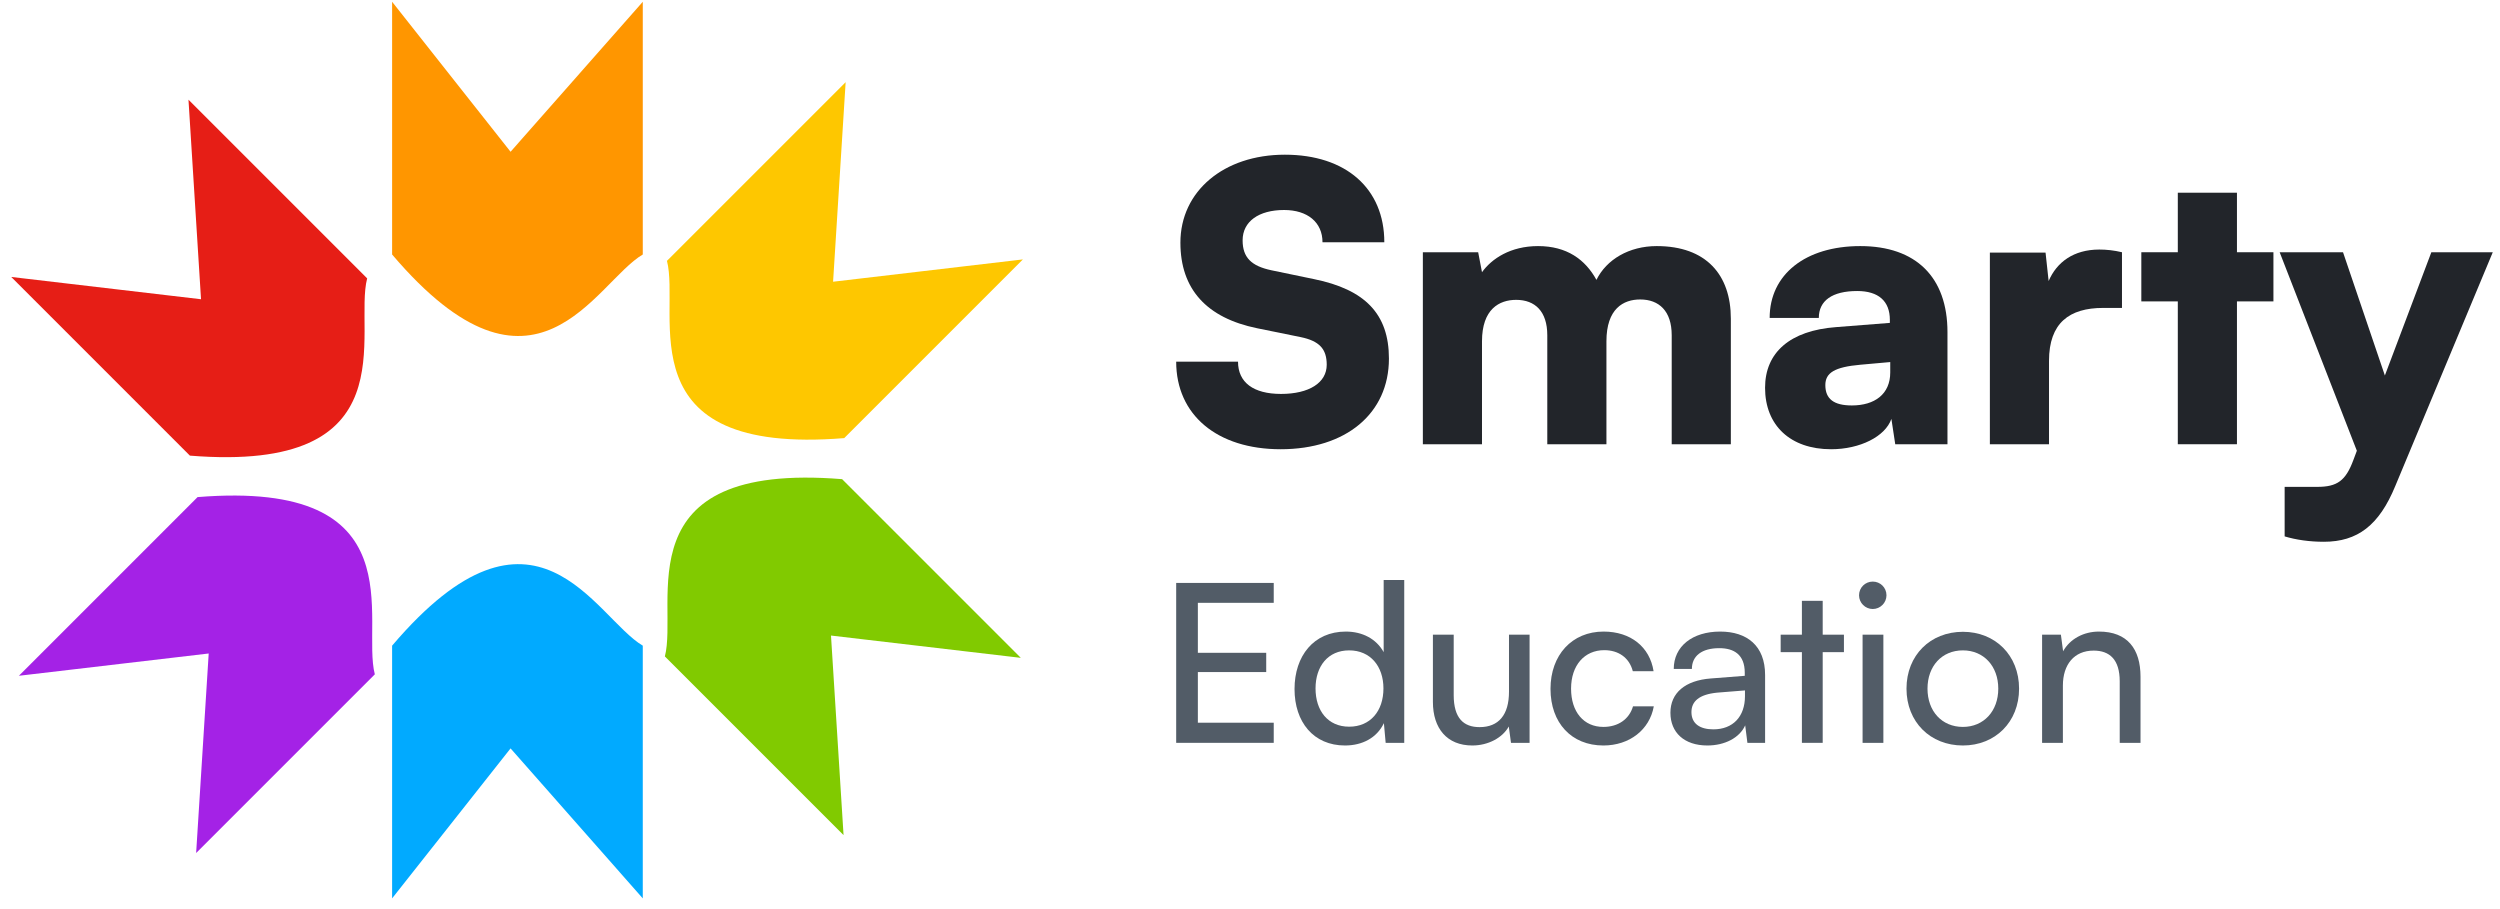 <svg xmlns="http://www.w3.org/2000/svg" width="154" height="56" viewBox="0 0 154 56" fill="none"><path d="M31.451 9.349L24.154 0.11V15.677C32.977 26.054 36.654 17.406 39.595 15.677V0.11L31.451 9.349Z" fill="#FF9600"></path><path d="M12.383 18.433L0.691 17.06L11.698 28.067C25.276 29.166 21.76 20.451 22.617 17.148L11.61 6.141L12.383 18.433Z" fill="#E61E16"></path><path d="M51.318 17.354L63.01 15.98L52.003 26.988C38.426 28.087 41.941 19.372 41.084 16.069L52.092 5.062L51.318 17.354Z" fill="#FEC700"></path><path d="M51.189 39.15L62.881 40.523L51.874 29.516C38.297 28.417 41.812 37.132 40.956 40.435L51.963 51.442L51.189 39.15Z" fill="#81CA00"></path><path d="M12.856 40.255L1.164 41.628L12.171 30.621C25.748 29.522 22.233 38.236 23.089 41.539L12.082 52.546L12.856 40.255Z" fill="#A422E6"></path><path d="M31.451 46.101L24.154 55.34V39.773C32.977 29.396 36.654 38.044 39.595 39.773V55.34L31.451 46.101Z" fill="#01AAFF"></path><g opacity="0.95"><path d="M72.713 14.946C72.713 17.808 74.322 19.583 77.444 20.221L80.117 20.765C81.276 21.002 81.726 21.499 81.726 22.468C81.726 23.58 80.638 24.266 78.911 24.266C77.208 24.266 76.262 23.557 76.262 22.279H72.453C72.453 25.567 74.984 27.673 78.887 27.673C82.909 27.673 85.558 25.473 85.558 22.09C85.558 19.322 84.068 17.832 80.945 17.194L78.32 16.649C77.09 16.389 76.545 15.869 76.545 14.804C76.545 13.645 77.539 12.936 79.1 12.936C80.543 12.936 81.466 13.693 81.466 14.923H85.274C85.274 11.611 82.909 9.529 79.147 9.529C75.386 9.529 72.713 11.777 72.713 14.946Z" fill="#171A1F"></path><path d="M91.291 27.365V21.026C91.291 19.039 92.356 18.471 93.397 18.471C94.556 18.471 95.313 19.18 95.313 20.647V27.365H98.956V21.026C98.956 19.015 99.996 18.447 101.037 18.447C102.196 18.447 102.977 19.157 102.977 20.647V27.365H106.62V19.63C106.62 16.933 105.106 15.159 102.054 15.159C100.351 15.159 98.956 15.987 98.341 17.241C97.654 15.987 96.519 15.159 94.745 15.159C93.042 15.159 91.883 15.94 91.291 16.768L91.055 15.538H87.648V27.365H91.291Z" fill="#171A1F"></path><path d="M112.796 27.673C114.57 27.673 116.132 26.892 116.51 25.804L116.747 27.365H119.964V20.458C119.964 17.075 118.024 15.159 114.594 15.159C111.211 15.159 109.011 16.91 109.011 19.583H112.039C112.039 18.518 112.867 17.927 114.405 17.927C115.706 17.927 116.415 18.542 116.415 19.701V19.89L113.104 20.15C110.265 20.363 108.728 21.712 108.728 23.888C108.728 26.206 110.289 27.673 112.796 27.673ZM114.074 24.976C112.962 24.976 112.441 24.574 112.441 23.722C112.441 22.965 113.009 22.61 114.594 22.468L116.439 22.303V22.942C116.439 24.29 115.469 24.976 114.074 24.976Z" fill="#171A1F"></path><path d="M130.714 15.538C130.217 15.419 129.744 15.372 129.318 15.372C127.733 15.372 126.692 16.153 126.196 17.312L126.006 15.561H122.576V27.365H126.219V22.232C126.219 19.89 127.473 18.968 129.555 18.968H130.714V15.538Z" fill="#171A1F"></path><path d="M137.796 27.365V18.566H140.043V15.538H137.796V11.871H134.153V15.538H131.906V18.566H134.153V27.365H137.796Z" fill="#171A1F"></path><path d="M140.734 33.042C141.444 33.255 142.272 33.373 143.147 33.373C145.229 33.373 146.554 32.356 147.547 29.944L153.555 15.538H149.771L146.908 23.131L144.33 15.538H140.427L145.182 27.767L144.969 28.335C144.496 29.612 143.975 29.991 142.745 29.991H140.734V33.042Z" fill="#171A1F"></path></g><g opacity="0.95"><path d="M78.462 45.759V44.519H73.788V41.399H77.999V40.213H73.788V37.134H78.462V35.908H72.453V45.759H78.462Z" fill="#495460"></path><path d="M82.85 45.922C83.912 45.922 84.812 45.459 85.248 44.546L85.357 45.759H86.501V35.73H85.234V40.172C84.784 39.355 83.926 38.905 82.904 38.905C80.928 38.905 79.743 40.404 79.743 42.448C79.743 44.478 80.915 45.922 82.85 45.922ZM83.109 44.764C81.8 44.764 81.037 43.783 81.037 42.407C81.037 41.044 81.8 40.063 83.109 40.063C84.416 40.063 85.22 41.044 85.22 42.407C85.22 43.797 84.416 44.764 83.109 44.764Z" fill="#495460"></path><path d="M92.954 39.096V42.611C92.954 44.042 92.314 44.791 91.142 44.791C90.161 44.791 89.548 44.246 89.548 42.816V39.096H88.267V43.238C88.267 44.873 89.139 45.922 90.693 45.922C91.674 45.922 92.559 45.446 92.941 44.751L93.077 45.759H94.222V39.096H92.954Z" fill="#495460"></path><path d="M95.511 42.434C95.511 44.533 96.805 45.922 98.767 45.922C100.375 45.922 101.615 44.955 101.874 43.511H100.593C100.362 44.301 99.68 44.778 98.767 44.778C97.555 44.778 96.778 43.851 96.778 42.421C96.778 40.976 97.609 40.05 98.822 40.05C99.68 40.05 100.362 40.499 100.58 41.344H101.86C101.629 39.859 100.457 38.905 98.781 38.905C96.833 38.905 95.511 40.35 95.511 42.434Z" fill="#495460"></path><path d="M105.174 45.922C106.25 45.922 107.163 45.446 107.504 44.682L107.64 45.759H108.73V41.576C108.73 39.777 107.613 38.905 105.964 38.905C104.247 38.905 103.103 39.818 103.103 41.208H104.22C104.22 40.404 104.833 39.927 105.91 39.927C106.809 39.927 107.477 40.322 107.477 41.44V41.63L105.378 41.794C103.811 41.916 102.898 42.679 102.898 43.906C102.898 45.118 103.743 45.922 105.174 45.922ZM105.542 44.928C104.711 44.928 104.193 44.574 104.193 43.865C104.193 43.211 104.656 42.775 105.787 42.666L107.49 42.53V42.884C107.49 44.138 106.754 44.928 105.542 44.928Z" fill="#495460"></path><path d="M112.278 45.759V40.172H113.586V39.096H112.278V37.011H110.997V39.096H109.689V40.172H110.997V45.759H112.278Z" fill="#495460"></path><path d="M115.362 37.515C115.825 37.515 116.207 37.134 116.207 36.671C116.207 36.194 115.825 35.826 115.362 35.826C114.899 35.826 114.517 36.194 114.517 36.671C114.517 37.134 114.899 37.515 115.362 37.515ZM114.735 45.759H116.016V39.096H114.735V45.759Z" fill="#495460"></path><path d="M117.44 42.421C117.44 44.478 118.911 45.922 120.914 45.922C122.904 45.922 124.375 44.478 124.375 42.421C124.375 40.363 122.904 38.919 120.914 38.919C118.911 38.919 117.44 40.363 117.44 42.421ZM118.734 42.421C118.734 41.031 119.62 40.063 120.914 40.063C122.195 40.063 123.094 41.031 123.094 42.421C123.094 43.81 122.195 44.778 120.914 44.778C119.62 44.778 118.734 43.81 118.734 42.421Z" fill="#495460"></path><path d="M127.074 45.759V42.23C127.074 40.935 127.769 40.077 128.968 40.077C129.949 40.077 130.575 40.622 130.575 41.971V45.759H131.856V41.685C131.856 39.982 131.052 38.905 129.295 38.905C128.355 38.905 127.51 39.355 127.087 40.118L126.951 39.096H125.793V45.759H127.074Z" fill="#495460"></path></g></svg>